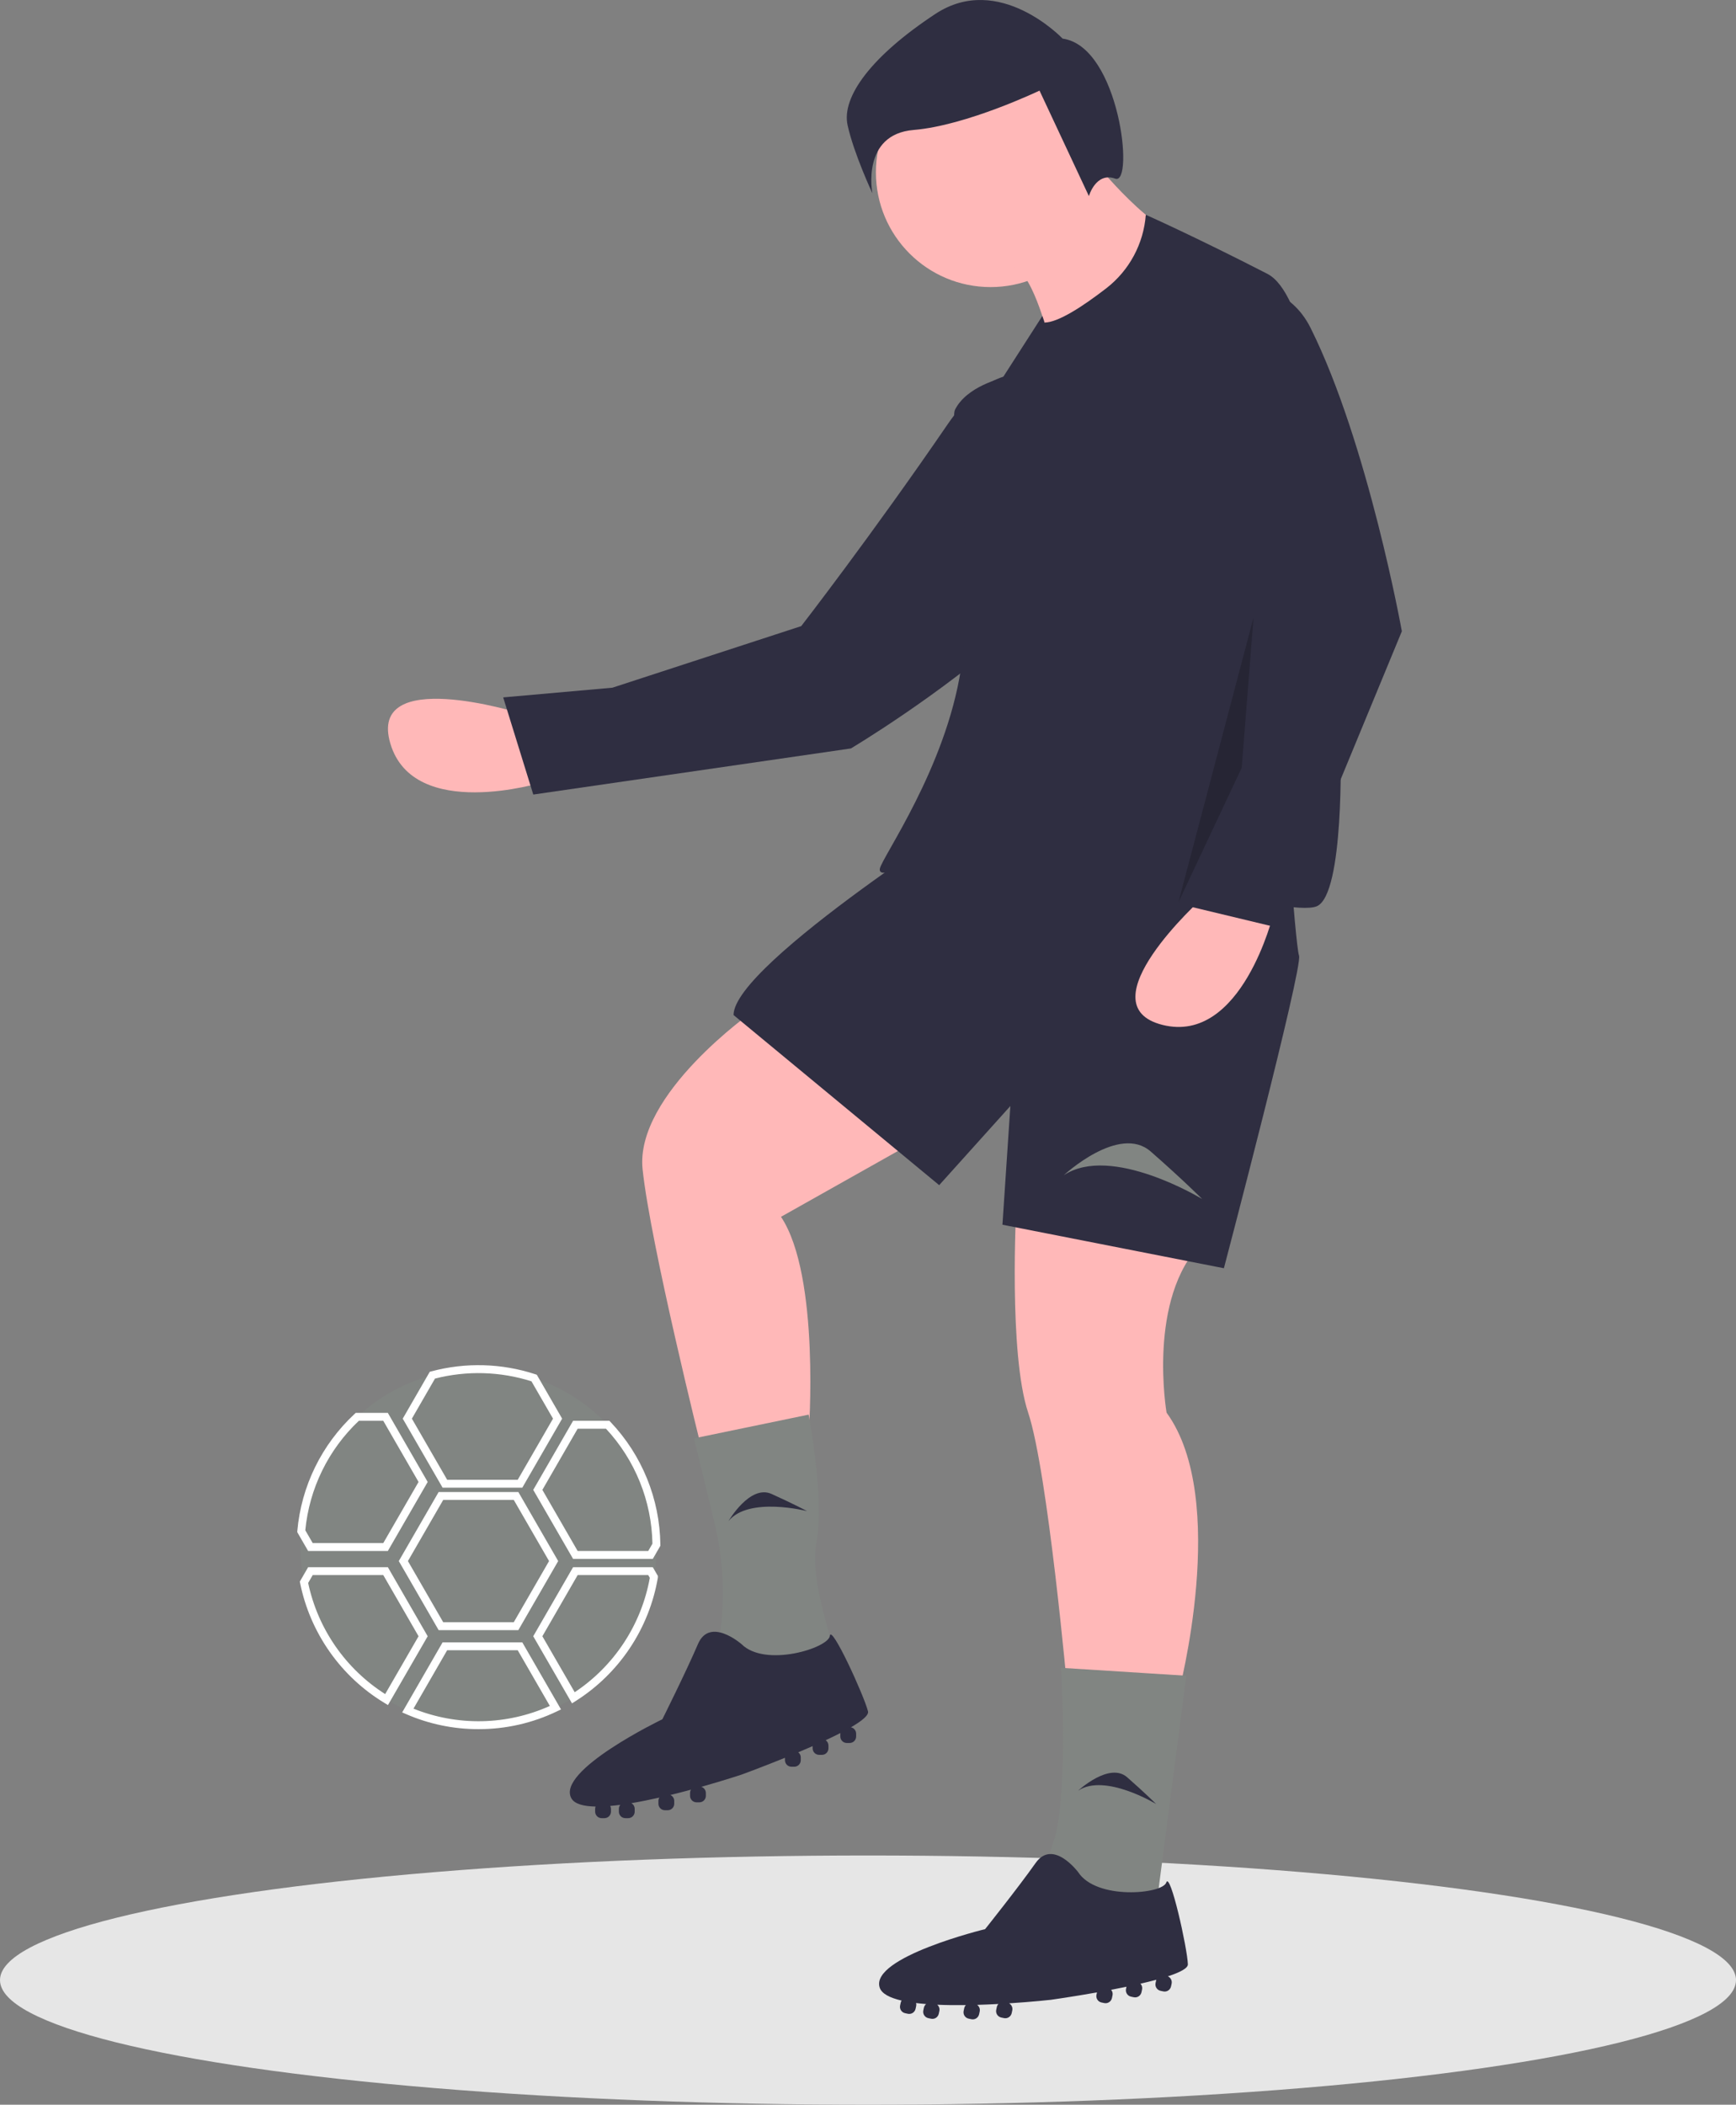 <svg width="439" height="532" viewBox="0 0 439 532" fill="none" xmlns="http://www.w3.org/2000/svg">
<rect x="0" y="0" width="439" height="532" fill="#808080" stroke="none"/>
<g clip-path="url(#clip0_188_1183)">
<ellipse cx="219.5" cy="500.5" rx="219.5" ry="31.5" fill="#E6E6E6"/>
<path d="M232.301 501.338C225.901 501.332 219.604 502.959 214.008 506.065H250.547C244.968 502.96 238.687 501.333 232.301 501.338Z" fill="#E6E6E6"/>
<path d="M131.344 180.239C131.344 180.239 92.809 168.235 98.725 187.984C104.64 207.733 137.098 197.757 137.098 197.757L131.344 180.239Z" fill="#FFB8B8"/>
<path d="M278.647 106.114C278.647 106.114 258.899 79.127 239.712 107.143C220.488 135.213 202.614 158.258 202.614 158.258L154.868 173.825L127.246 176.276L134.855 200.834L215.169 189.183C215.169 189.183 304.583 136.069 278.647 106.114Z" fill="#2F2E41"/>
<path d="M190.5 255.565C190.5 255.565 160.5 276.565 162.5 295.565C164.5 314.565 177.5 366.565 177.5 366.565L204.5 362.565C204.5 362.565 207.5 322.565 197.5 307.565L245.5 280.565L190.5 255.565Z" fill="#FFB8B8"/>
<path d="M257.001 305.065C257.001 305.065 255.001 342.065 260.001 357.065C265.001 372.065 270.001 428.065 270.001 428.065H298.001C298.001 428.065 311.001 379.065 295.001 357.065C295.001 357.065 290.001 328.065 304.001 314.065L257.001 305.065Z" fill="#FFB8B8"/>
<path d="M250.5 202.565C250.5 202.565 185.5 243.565 185.5 256.565L237.5 299.565L255.5 279.565L253.5 309.565L309.5 320.565C309.5 320.565 329.5 244.565 328.5 241.565C327.5 238.565 324.5 194.565 324.5 194.565L250.5 202.565Z" fill="#2F2E41"/>
<path d="M204.5 357.565L175.5 363.565L180.652 384.748C183.188 395.173 183.477 406.019 181.5 416.565C181.5 416.565 211.5 424.565 211.5 420.565C211.5 416.565 204.5 400.565 206.5 389.565C208.5 378.565 204.5 357.565 204.5 357.565Z" fill="#818582"/>
<path d="M219.5 432.565C218.5 428.565 210.192 410.429 209.846 413.497C209.5 416.565 193.5 421.565 187.5 415.565C187.5 415.565 179.5 408.565 176.5 415.565C173.5 422.565 167.5 434.565 167.5 434.565C167.5 434.565 140.5 447.565 144.5 454.565C145.309 455.981 147.55 456.578 150.611 456.631C150.539 456.816 150.501 457.012 150.5 457.211V457.92C150.5 458.356 150.673 458.775 150.982 459.083C151.291 459.392 151.709 459.565 152.146 459.565H152.854C153.291 459.565 153.709 459.392 154.018 459.083C154.327 458.775 154.5 458.356 154.5 457.92V457.211C154.498 456.956 154.437 456.704 154.32 456.477C155.138 456.406 155.987 456.311 156.859 456.196C156.628 456.484 156.501 456.842 156.5 457.211V457.92C156.5 458.356 156.673 458.775 156.982 459.083C157.291 459.392 157.709 459.565 158.146 459.565H158.854C159.291 459.565 159.709 459.392 160.018 459.083C160.327 458.775 160.5 458.356 160.5 457.92V457.211C160.499 456.918 160.42 456.63 160.27 456.378C160.12 456.126 159.906 455.919 159.649 455.778C161.951 455.394 164.353 454.905 166.741 454.364C166.585 454.619 166.501 454.912 166.5 455.211V455.92C166.5 456.356 166.673 456.775 166.982 457.083C167.291 457.392 167.709 457.565 168.146 457.565H168.854C169.291 457.565 169.709 457.392 170.018 457.083C170.327 456.775 170.5 456.356 170.5 455.92V455.211C170.5 454.893 170.407 454.581 170.233 454.315C170.06 454.048 169.813 453.838 169.522 453.709C171.313 453.272 173.069 452.817 174.74 452.366C174.584 452.62 174.501 452.912 174.5 453.211V453.92C174.5 454.356 174.673 454.775 174.982 455.083C175.291 455.392 175.709 455.565 176.146 455.565H176.854C177.291 455.565 177.709 455.392 178.018 455.083C178.327 454.775 178.5 454.356 178.5 453.92V453.211C178.499 452.861 178.386 452.52 178.178 452.239C177.97 451.958 177.677 451.75 177.343 451.647C183.215 449.993 187.5 448.565 187.5 448.565C187.5 448.565 192.476 446.755 198.5 444.309V444.92C198.5 445.356 198.673 445.775 198.982 446.083C199.291 446.392 199.709 446.565 200.146 446.565H200.854C201.291 446.565 201.709 446.392 202.018 446.083C202.327 445.775 202.5 445.356 202.5 444.92V444.211C202.499 443.961 202.442 443.715 202.331 443.492C202.221 443.268 202.061 443.072 201.864 442.92C203.073 442.411 204.293 441.889 205.5 441.357V441.92C205.5 442.356 205.673 442.775 205.982 443.083C206.291 443.392 206.709 443.565 207.146 443.565H207.854C208.291 443.565 208.709 443.392 209.018 443.083C209.327 442.775 209.5 442.356 209.5 441.92V441.211C209.5 440.946 209.436 440.685 209.313 440.451C209.19 440.216 209.013 440.015 208.796 439.864C210.101 439.255 211.357 438.647 212.516 438.051C212.511 438.105 212.5 438.156 212.5 438.211V438.92C212.5 439.356 212.673 439.775 212.982 440.083C213.291 440.392 213.709 440.565 214.146 440.565H214.854C215.291 440.565 215.709 440.392 216.018 440.083C216.327 439.775 216.5 439.356 216.5 438.92V438.211C216.5 437.831 216.369 437.464 216.129 437.17C215.889 436.876 215.555 436.674 215.183 436.598C217.979 434.975 219.742 433.534 219.5 432.565Z" fill="#2F2E41"/>
<path d="M300 423.565L268.32 421.565C268.32 421.565 270.24 454.565 266.4 465.565C262.56 476.565 264.48 480.565 264.48 480.565L292.32 482.565L300 423.565Z" fill="#818582"/>
<path d="M300.39 496.5C300.246 492.379 295.902 472.91 294.924 475.838C293.946 478.766 277.255 480.32 272.638 473.201C272.638 473.201 266.273 464.687 261.88 470.908C257.486 477.128 249.116 487.614 249.116 487.614C249.116 487.614 219.999 494.698 222.451 502.378C222.947 503.932 225.015 504.983 227.997 505.673C227.888 505.839 227.811 506.023 227.768 506.217L227.62 506.91C227.529 507.337 227.611 507.782 227.849 508.149C228.086 508.515 228.46 508.772 228.886 508.863L229.579 509.01C230.006 509.101 230.452 509.019 230.818 508.782C231.184 508.544 231.441 508.171 231.532 507.744L231.68 507.051C231.732 506.801 231.724 506.542 231.657 506.296C232.472 506.397 233.321 506.481 234.198 506.551C233.913 506.784 233.714 507.107 233.636 507.468L233.488 508.161C233.397 508.588 233.479 509.033 233.717 509.4C233.954 509.766 234.328 510.023 234.755 510.114L235.448 510.261C235.874 510.352 236.32 510.27 236.686 510.033C237.052 509.795 237.309 509.422 237.4 508.995L237.548 508.302C237.608 508.015 237.591 507.717 237.497 507.44C237.403 507.162 237.236 506.915 237.014 506.723C239.346 506.827 241.797 506.851 244.246 506.819C244.04 507.035 243.897 507.305 243.833 507.597L243.685 508.29C243.594 508.717 243.677 509.162 243.914 509.529C244.152 509.895 244.525 510.152 244.952 510.243L245.645 510.39C246.072 510.481 246.517 510.399 246.883 510.162C247.25 509.924 247.506 509.551 247.597 509.124L247.745 508.431C247.811 508.12 247.786 507.796 247.671 507.499C247.557 507.202 247.359 506.945 247.101 506.758C248.945 506.705 250.757 506.626 252.486 506.532C252.28 506.749 252.138 507.017 252.074 507.309L251.927 508.002C251.836 508.429 251.918 508.874 252.155 509.241C252.393 509.607 252.766 509.864 253.193 509.955L253.886 510.102C254.313 510.193 254.758 510.111 255.124 509.874C255.491 509.636 255.747 509.263 255.839 508.836L255.986 508.143C256.058 507.801 256.019 507.444 255.874 507.125C255.729 506.807 255.486 506.543 255.18 506.373C261.269 505.979 265.757 505.476 265.757 505.476C265.757 505.476 271.001 504.743 277.403 503.607L277.276 504.204C277.185 504.631 277.267 505.076 277.504 505.443C277.742 505.809 278.115 506.066 278.542 506.157L279.235 506.304C279.662 506.395 280.107 506.313 280.474 506.076C280.84 505.838 281.097 505.465 281.188 505.038L281.335 504.345C281.387 504.101 281.382 503.848 281.32 503.606C281.259 503.364 281.143 503.14 280.982 502.95C282.271 502.705 283.573 502.448 284.864 502.179L284.747 502.729C284.656 503.156 284.738 503.602 284.976 503.968C285.213 504.334 285.587 504.591 286.013 504.682L286.706 504.83C287.133 504.921 287.579 504.839 287.945 504.601C288.311 504.364 288.568 503.99 288.659 503.564L288.807 502.87C288.862 502.612 288.854 502.343 288.783 502.088C288.712 501.833 288.58 501.599 288.399 501.406C289.802 501.083 291.158 500.75 292.416 500.409C292.399 500.46 292.378 500.508 292.367 500.562L292.219 501.255C292.128 501.682 292.21 502.127 292.448 502.494C292.685 502.86 293.058 503.117 293.485 503.208L294.178 503.355C294.605 503.446 295.051 503.364 295.417 503.127C295.783 502.889 296.04 502.516 296.131 502.089L296.279 501.396C296.358 501.025 296.306 500.638 296.133 500.3C295.959 499.963 295.675 499.696 295.327 499.544C298.4 498.539 300.425 497.498 300.39 496.5Z" fill="#2F2E41"/>
<path d="M250.5 72.565C266.516 72.565 279.5 59.582 279.5 43.565C279.5 27.549 266.516 14.565 250.5 14.565C234.484 14.565 221.5 27.549 221.5 43.565C221.5 59.582 234.484 72.565 250.5 72.565Z" fill="#FFB8B8"/>
<path d="M276.501 40.565C276.501 40.565 292.501 60.565 300.501 59.565L265.501 86.565C265.501 86.565 261.501 69.565 256.501 67.565C251.501 65.565 276.501 40.565 276.501 40.565Z" fill="#FFB8B8"/>
<path d="M339.001 189.065C339.001 189.065 338.998 78.719 320.488 69.214C301.988 59.714 289.75 54.291 289.75 54.291C289.478 57.912 288.449 61.435 286.73 64.634C285.011 67.832 282.64 70.634 279.77 72.859C273.636 77.594 267.525 81.521 264.111 81.534L264.001 81.065L263.584 79.877L253.501 95.565C253.501 95.565 244.501 97.565 241.501 103.565C239.878 106.811 247.531 139.489 243.001 169.065C239.157 194.159 222.96 216.811 222.501 219.565C221.725 224.221 241.411 212.024 250.276 206.321C250.407 206.468 250.501 206.565 250.501 206.565C250.501 206.565 245.501 208.565 255.501 205.565C261.167 203.866 269.078 203.771 274.873 204.009C274.866 205.746 274.907 207.126 275.001 208.065C276.001 218.065 326.001 232.065 333.001 229.065C340.001 226.065 339.001 189.065 339.001 189.065Z" fill="#2F2E41"/>
<path d="M304 227.065C304 227.065 274 254.065 294 259.065C314 264.065 322 231.065 322 231.065L304 227.065Z" fill="#FFB8B8"/>
<path d="M269 297.065C269 297.065 283 284.065 291 291.065C299 298.065 304 303.065 304 303.065C304 303.065 281 289.065 269 297.065Z" fill="#818582"/>
<path d="M272.637 452.614C272.637 452.614 280.528 445.286 285.037 449.232C289.546 453.177 292.364 455.995 292.364 455.995C292.364 455.995 279.4 448.104 272.637 452.614Z" fill="#2F2E41"/>
<path d="M184.232 384.459C184.232 384.459 189.649 375.153 195.111 377.615C200.574 380.077 204.09 381.953 204.09 381.953C204.09 381.953 189.391 378.177 184.232 384.459Z" fill="#2F2E41"/>
<path d="M331.444 82.934C321.531 63.008 291.37 73.876 296.271 95.585C296.344 95.909 296.42 96.235 296.5 96.565C301.666 117.115 310.107 136.7 321.5 154.565L310.5 203.565L298.5 228.565L323.5 234.565L354.5 159.565C354.5 159.565 345.95 112.092 331.444 82.934Z" fill="#2F2E41"/>
<path opacity="0.2" d="M317 156.065L298 228.065L314 194.065L317 156.065Z" fill="black"/>
<path d="M268.713 9.761C268.713 9.761 252.683 -7.115 236.548 3.513C220.413 14.141 212.758 24.465 214.34 31.654C215.922 38.843 220.605 48.842 220.605 48.842C220.605 48.842 217.695 33.949 231.055 32.847C244.415 31.745 262.874 22.903 262.874 22.903L275.36 49.567C275.36 49.567 277.125 43.388 282.019 45.16C286.912 46.933 283.119 11.738 268.713 9.761Z" fill="#2F2E41"/>
<path d="M166 391.065C165.999 393.598 165.788 396.127 165.37 398.625V398.635C164.222 405.356 161.562 411.727 157.591 417.269C153.62 422.811 148.442 427.379 142.448 430.627C136.454 433.876 129.8 435.72 122.989 436.021C116.178 436.322 109.387 435.072 103.13 432.365H103.12C101.269 431.566 99.474 430.641 97.75 429.595C92.406 426.369 87.79 422.067 84.196 416.963C80.602 411.859 78.107 406.064 76.87 399.945C76.29 397.021 75.999 394.046 76 391.065C76 389.705 76.06 388.355 76.18 387.025V387.015C77.218 375.532 82.624 364.885 91.282 357.272C99.941 349.659 111.192 345.659 122.713 346.099C134.235 346.539 145.148 351.385 153.2 359.637C161.253 367.888 165.831 378.916 165.99 390.445V390.455C166 390.665 166 390.855 166 391.065Z" fill="#818582"/>
<path d="M132.078 376.035H111.923L101.846 358.585L108.681 346.737L109.081 346.63C117.734 344.317 126.873 344.573 135.383 347.365L135.746 347.485L142.155 358.585L132.078 376.035ZM113.078 374.035H130.923L139.846 358.585L134.396 349.147C126.488 346.64 118.035 346.4 109.998 348.456L104.155 358.585L113.078 374.035Z" fill="white"/>
<path d="M131.078 412.036H110.923L100.846 394.582L110.923 377.128H131.078L141.155 394.582L131.078 412.036ZM112.078 410.036H129.923L138.846 394.582L129.923 379.128H112.078L103.155 394.582L112.078 410.036Z" fill="white"/>
<path d="M121 437.065C114.714 437.077 108.495 435.789 102.731 433.282L101.703 432.836L111.922 415.125H132.077L141.865 432.08L140.893 432.547C134.688 435.537 127.887 437.082 121 437.065ZM104.562 431.882C110.061 434.094 115.949 435.174 121.875 435.057C127.8 434.939 133.641 433.628 139.048 431.2L130.922 417.125H113.077L104.562 431.882Z" fill="white"/>
<path d="M165.078 394.035H144.923L134.846 376.585L144.923 359.125H154.1L154.396 359.436C162.355 367.809 166.854 378.881 166.991 390.432V390.722L165.078 394.035ZM146.078 392.035H163.923L164.987 390.194C164.794 379.386 160.609 369.032 153.238 361.125H146.078L137.155 376.585L146.078 392.035Z" fill="white"/>
<path d="M144.646 430.547L134.846 413.585L144.923 396.125H165.077L166.371 398.355L166.356 398.802C165.264 405.171 162.845 411.238 159.256 416.611C155.667 421.984 150.989 426.543 145.525 429.991L144.646 430.547ZM137.155 413.585L145.33 427.733C150.283 424.443 154.518 420.185 157.783 415.215C161.047 410.245 163.272 404.666 164.325 398.814L163.924 398.125H146.078L137.155 413.585Z" fill="white"/>
<path d="M98.107 430.978L97.234 430.451C91.773 427.15 87.056 422.752 83.383 417.535C79.709 412.318 77.158 406.395 75.891 400.141L75.816 399.771L77.924 396.125H98.079L108.156 413.585L98.107 430.978ZM77.927 400.116C79.142 405.857 81.49 411.299 84.834 416.122C88.178 420.944 92.45 425.051 97.401 428.202L105.846 413.585L96.923 398.125H79.078L77.927 400.116Z" fill="white"/>
<path d="M98.077 392.035H77.923L75.18 387.294V387.025C76.167 375.693 81.331 365.131 89.668 357.393L89.957 357.125H98.077L108.154 374.585L98.077 392.035ZM79.076 390.035H96.922L105.845 374.585L96.922 359.125H90.746C83.031 366.406 78.219 376.239 77.204 386.799L79.076 390.035Z" fill="white"/>
</g>
<defs>
<clipPath id="clip0_188_1183">
<rect width="439" height="532" fill="white"/>
</clipPath>
</defs>
</svg>
